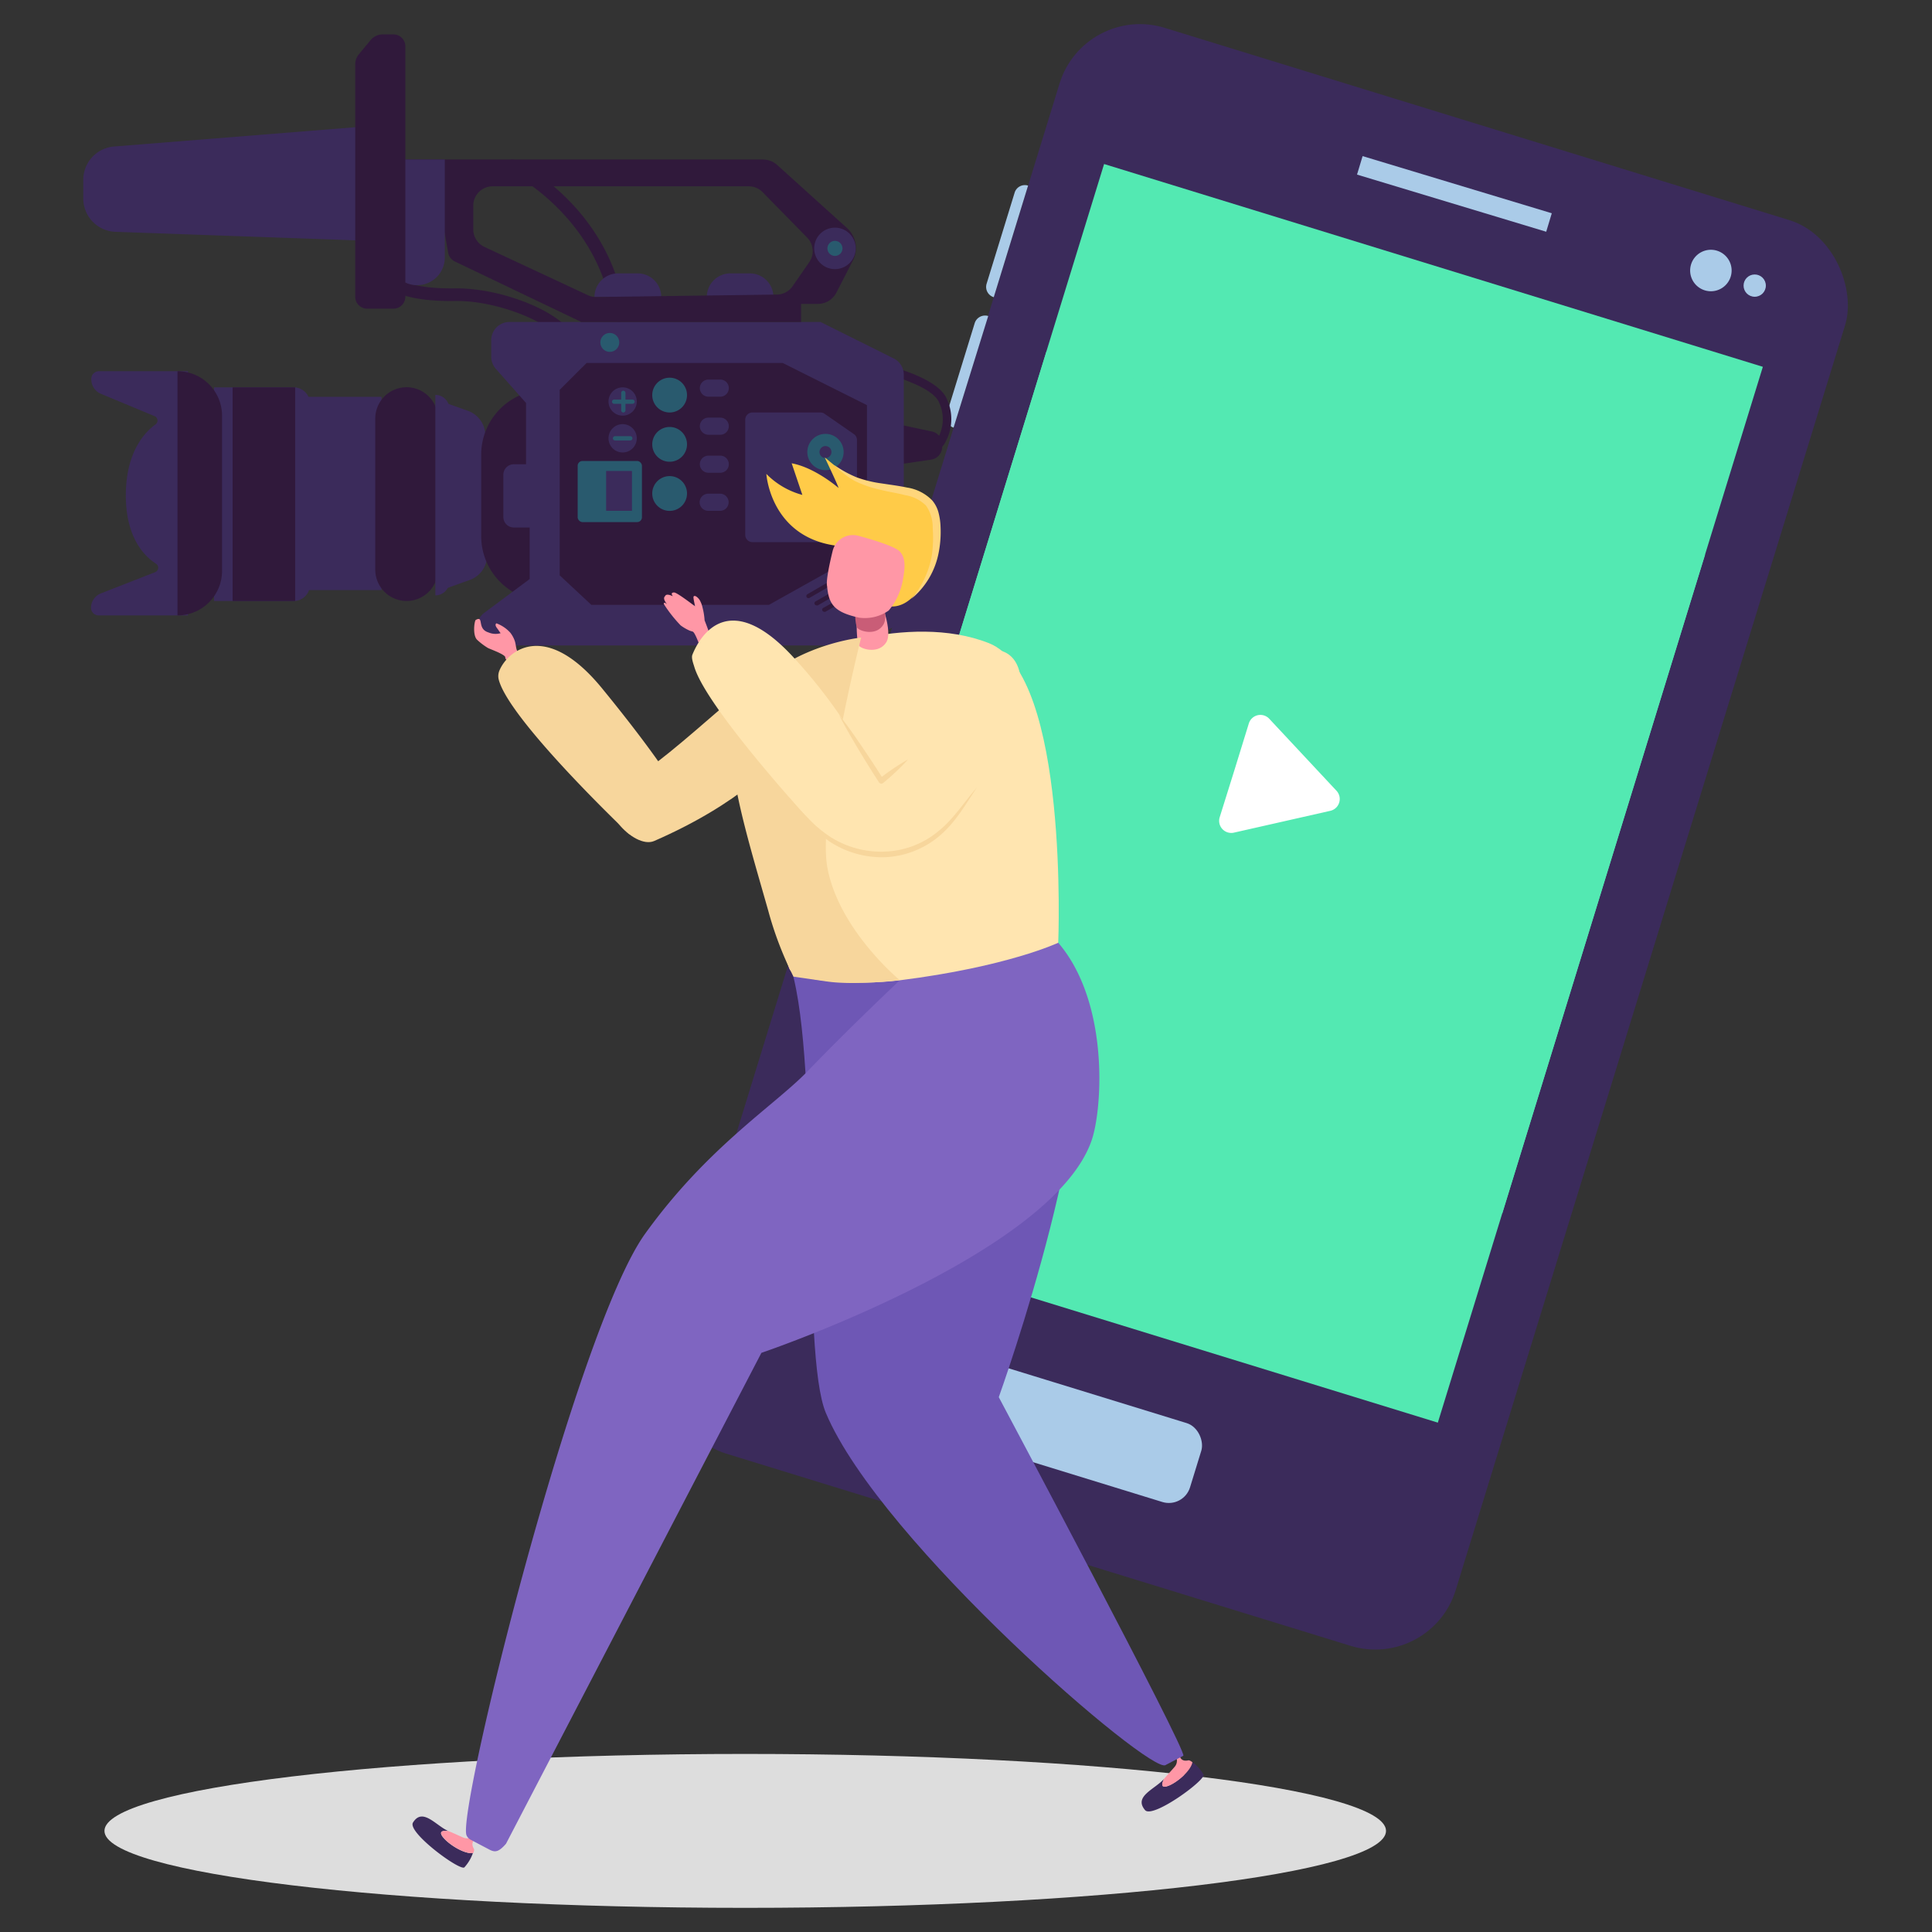 <svg id="Layer_1" data-name="Layer 1" xmlns="http://www.w3.org/2000/svg" viewBox="0 0 300 300"><rect x="0" y="0" width="300" height="300" fill="#333333" stroke="none"/><defs><style>.cls-1{fill:#3b2b5b;}.cls-2{fill:#53e9b2;}.cls-3{fill:#aacbe8;}.cls-4{fill:#fff;}.cls-5{fill:#ddd;}.cls-6{fill:#30193b;}.cls-7{fill:#295a6e;}.cls-8{fill:#ff97a6;}.cls-9{fill:#6e57b5;}.cls-10{fill:#7f65c1;}.cls-11{fill:#ffe5b0;}.cls-12{fill:#c95d77;}.cls-13{fill:#f7d69c;}.cls-14{fill:#ffcb48;}.cls-15{fill:#ffd67b;}</style></defs><rect class="cls-1" x="131.46" y="14.14" width="127.62" height="231.63" rx="13.07" transform="translate(46.89 -51.71) rotate(17.11)"/><rect class="cls-2" x="143.83" y="37.43" width="107.03" height="171.54" transform="translate(44.99 -52.62) rotate(17.11)"/><rect class="cls-3" x="209.44" y="29.44" width="30.6" height="2.99" transform="matrix(0.96, 0.29, -0.29, 0.96, 19.06, -64.76)"/><path class="cls-3" d="M154.31,46.15h0a1.67,1.67,0,0,1-1.11-2.09l4.35-14.14a1.66,1.66,0,0,1,2.09-1.1h0Z"/><path class="cls-3" d="M148.07,66.4h0A1.67,1.67,0,0,1,147,64.31l4.35-14.13a1.69,1.69,0,0,1,2.1-1.11h0Z"/><rect class="cls-3" x="150.22" y="216.38" width="36.23" height="12.82" rx="3.44" transform="translate(73.01 -39.67) rotate(17.11)"/><path class="cls-3" d="M268.75,42.93a3.22,3.22,0,1,1-2.13-4A3.22,3.22,0,0,1,268.75,42.93Z"/><circle class="cls-3" cx="272.47" cy="44.35" r="1.73"/><rect class="cls-2" x="144.35" y="68.01" width="107.03" height="107.03" transform="translate(44.52 -52.84) rotate(17.11)"/><path class="cls-4" d="M191.67,119.62l2.25-7.29a1.88,1.88,0,0,1,3.17-.72l5.23,5.6,5.22,5.59a1.88,1.88,0,0,1-1,3.11l-7.46,1.69-7.47,1.69a1.88,1.88,0,0,1-2.22-2.38Z"/><path class="cls-5" d="M16.22,284.3c0,6.6,44.55,11.95,99.5,11.95s99.5-5.35,99.5-11.95-44.55-11.95-99.5-11.95S16.22,277.7,16.22,284.3Z"/><path class="cls-6" d="M96.12,50a1,1,0,0,1-1-.86c-2.07-15.54-15.87-22.42-16-22.48a1,1,0,0,1-.46-1.32A1,1,0,0,1,80,24.87c.61.29,14.89,7.37,17.1,24A1,1,0,0,1,96.25,50Z"/><path class="cls-1" d="M102.63,46.12H92.31A3.67,3.67,0,0,1,96,42.45h3a3.67,3.67,0,0,1,3.68,3.67Z"/><path class="cls-1" d="M120.06,46.12H109.75a3.67,3.67,0,0,1,3.67-3.67h3a3.67,3.67,0,0,1,3.68,3.67Z"/><path class="cls-6" d="M87.9,53.17a1,1,0,0,1-.81-.43c-1.93-2.78-10-6.13-16.53-6-6.79.09-9.3-1.43-9.56-1.6a1,1,0,0,1,1.08-1.64c.06,0,2.31,1.36,8.45,1.28C77.39,44.65,86.2,48,88.7,51.63A1,1,0,0,1,88.45,53,1,1,0,0,1,87.9,53.17Z"/><path class="cls-1" d="M72.78,90.11l-3.61,1.3V62.55l3.31,1.18a4.09,4.09,0,0,1,2.88,3.67l.28,18.94A4.06,4.06,0,0,1,72.78,90.11Z"/><path class="cls-6" d="M84.79,93.32h0A10.07,10.07,0,0,1,74.72,83.26V70.6A10.07,10.07,0,0,1,84.79,60.53h0Z"/><path class="cls-6" d="M144.36,70.43a.65.65,0,0,1-.05-1.3,2.18,2.18,0,0,0,1.42-1.27,6.09,6.09,0,0,0,0-5.55c-1.36-2.59-8.58-4.47-11.25-5a.66.66,0,1,1,.25-1.29c1,.2,10.26,2.05,12.16,5.66a7.37,7.37,0,0,1,0,6.79,3.33,3.33,0,0,1-2.46,1.94Z"/><path class="cls-6" d="M140,66l4.69,1a2,2,0,0,1,1.61,2v.37a2,2,0,0,1-1.73,2l-4.25.63Z"/><path class="cls-1" d="M74.07,97.39h0a2.82,2.82,0,0,0,2.83,2.83h55a5.43,5.43,0,0,0,2.5-.61l4.41-2.28a2.83,2.83,0,0,0,1.53-2.51V58.19a2.82,2.82,0,0,0-1.56-2.53L127.42,50H79.1a2.82,2.82,0,0,0-2.82,2.82v2.57a2.83,2.83,0,0,0,.7,1.87l4.7,5.31v9.52H79.79a1.63,1.63,0,0,0-1.63,1.64v6.54a1.63,1.63,0,0,0,1.63,1.64h2.46v8l-7,5.21A2.82,2.82,0,0,0,74.07,97.39Z"/><polygon class="cls-6" points="86.91 60.53 91.09 56.36 121.53 56.36 134.62 62.91 134.62 85.41 119.4 93.92 91.82 93.92 86.91 89.34 86.91 60.53"/><path class="cls-1" d="M29.19,95.56H15.33a1.19,1.19,0,0,1-1.2-1.18v0a2.43,2.43,0,0,1,1.56-2.25l8.39-3.28a.74.74,0,0,0,.14-1.32c-1.87-1.2-4.88-4.25-4.67-11.28.19-6.21,2.93-9.13,4.56-10.32A.74.74,0,0,0,24,64.62l-8.31-3.46a2.43,2.43,0,0,1-1.51-2.23v-.11a1.19,1.19,0,0,1,1.2-1.18H29.19Z"/><rect class="cls-1" x="47.51" y="61.62" width="11.73" height="30.01"/><path class="cls-6" d="M63.15,93.32h0a4.87,4.87,0,0,1-4.88-4.87V65a4.87,4.87,0,0,1,4.88-4.87h0A4.87,4.87,0,0,1,68,65V88.45A4.87,4.87,0,0,1,63.15,93.32Z"/><path class="cls-1" d="M67.6,92.45h0V61.32h0a2.18,2.18,0,0,1,2.18,2.19V90.27A2.18,2.18,0,0,1,67.6,92.45Z"/><circle class="cls-7" cx="94.69" cy="53.17" r="1.47"/><path class="cls-7" d="M106.68,61.35a2.7,2.7,0,1,1-2.7-2.7A2.7,2.7,0,0,1,106.68,61.35Z"/><path class="cls-7" d="M106.68,69a2.7,2.7,0,1,1-2.7-2.7A2.7,2.7,0,0,1,106.68,69Z"/><path class="cls-7" d="M106.68,76.63a2.7,2.7,0,1,1-2.7-2.7A2.7,2.7,0,0,1,106.68,76.63Z"/><rect class="cls-7" x="89.7" y="71.58" width="9.98" height="9.49" rx="0.74"/><rect class="cls-1" x="94.12" y="73.13" width="4.01" height="6.19"/><path class="cls-1" d="M127.6,84.18H116.85a1.12,1.12,0,0,1-1.13-1.12V65.18a1.12,1.12,0,0,1,1.13-1.13H127.4a1.13,1.13,0,0,1,.64.2l4.54,3.15a1.1,1.1,0,0,1,.49.92V80.44a1.13,1.13,0,0,1-.54,1L128.18,84A1.06,1.06,0,0,1,127.6,84.18Z"/><circle class="cls-7" cx="128.18" cy="70.19" r="2.82"/><circle class="cls-1" cx="128.18" cy="70.19" r="0.93"/><circle class="cls-7" cx="128.18" cy="78.01" r="2.82"/><circle class="cls-1" cx="128.18" cy="78.01" r="0.93"/><path class="cls-1" d="M96.69,64.54h0a2.19,2.19,0,0,1-2.2-2.19h0a2.19,2.19,0,0,1,2.2-2.2h0a2.19,2.19,0,0,1,2.19,2.2h0A2.19,2.19,0,0,1,96.69,64.54Z"/><path class="cls-1" d="M96.69,70.26h0a2.2,2.2,0,0,1-2.2-2.2h0a2.2,2.2,0,0,1,2.2-2.2h0a2.2,2.2,0,0,1,2.19,2.2h0A2.2,2.2,0,0,1,96.69,70.26Z"/><path class="cls-7" d="M96.79,64.05a.33.33,0,0,1-.33-.33V61a.33.33,0,0,1,.66,0v2.7A.33.33,0,0,1,96.79,64.05Z"/><path class="cls-7" d="M98.22,62.7H95.36a.33.33,0,0,1-.33-.33.32.32,0,0,1,.33-.32h2.86a.32.32,0,0,1,.33.32A.33.33,0,0,1,98.22,62.7Z"/><path class="cls-7" d="M97.87,68.39H95.5a.33.33,0,0,1,0-.66h2.37a.33.33,0,0,1,0,.66Z"/><path class="cls-1" d="M111.81,61.6H110a1.34,1.34,0,0,1-1.33-1.33h0A1.33,1.33,0,0,1,110,58.94h1.84a1.32,1.32,0,0,1,1.33,1.33h0A1.33,1.33,0,0,1,111.81,61.6Z"/><path class="cls-1" d="M111.81,67.51H110a1.34,1.34,0,0,1-1.33-1.33h0A1.33,1.33,0,0,1,110,64.85h1.84a1.32,1.32,0,0,1,1.33,1.33h0A1.33,1.33,0,0,1,111.81,67.51Z"/><path class="cls-1" d="M111.81,73.41H110a1.33,1.33,0,0,1-1.33-1.33h0A1.34,1.34,0,0,1,110,70.75h1.84a1.33,1.33,0,0,1,1.33,1.33h0A1.32,1.32,0,0,1,111.81,73.41Z"/><path class="cls-1" d="M111.81,79.32H110A1.33,1.33,0,0,1,108.64,78h0A1.34,1.34,0,0,1,110,76.66h1.84A1.33,1.33,0,0,1,113.14,78h0A1.32,1.32,0,0,1,111.81,79.32Z"/><path class="cls-6" d="M125.54,92.88a.32.32,0,0,1-.29-.16.34.34,0,0,1,.12-.45l7.15-4.14a.33.33,0,0,1,.45.12.32.32,0,0,1-.12.44l-7.15,4.15A.32.32,0,0,1,125.54,92.88Z"/><path class="cls-6" d="M126.79,94a.33.33,0,0,1-.28-.16.33.33,0,0,1,.12-.45l5.64-3.22a.33.33,0,0,1,.45.12.34.34,0,0,1-.12.45L127,94A.29.29,0,0,1,126.79,94Z"/><path class="cls-6" d="M128,95a.32.32,0,0,1-.29-.17.32.32,0,0,1,.13-.44l4.71-2.62a.33.33,0,0,1,.44.12.33.33,0,0,1-.13.45L128.15,95A.28.28,0,0,1,128,95Z"/><path class="cls-6" d="M131.47,35.36,120.66,25.6a3.29,3.29,0,0,0-2.18-.83H62l-.5,11.29h7.53l.55,3.13a1.89,1.89,0,0,0,1,1.39L90.27,50h34.12V47.19H127a3.24,3.24,0,0,0,2.88-1.76l2.57-5A4.22,4.22,0,0,0,131.47,35.36Zm-5.81,5.35-2.6,3.75a3,3,0,0,1-2.41,1.28l-28.06.38a2.9,2.9,0,0,1-1.3-.28l-16.07-7.5a3,3,0,0,1-1.73-2.71v-3.7a3,3,0,0,1,3-3h39.79a3,3,0,0,1,2.13.9l6.94,7.08A3,3,0,0,1,125.66,40.71Z"/><path class="cls-1" d="M132.87,38.57a3.22,3.22,0,1,1-3.22-3.22A3.22,3.22,0,0,1,132.87,38.57Z"/><circle class="cls-7" cx="129.65" cy="38.57" r="1.17"/><path class="cls-1" d="M64.78,44.28h0A4.29,4.29,0,0,1,60.48,40V24.77h8.59V40A4.29,4.29,0,0,1,64.78,44.28Z"/><path class="cls-1" d="M56,19.69,17.71,22.75a5.2,5.2,0,0,0-4.78,5.17v2.89a5.19,5.19,0,0,0,5,5.19l38.61,1.37Z"/><path class="cls-1" d="M33.23,60.15H45.62a2.5,2.5,0,0,1,2.5,2.5V90.82a2.5,2.5,0,0,1-2.5,2.5H33.23a0,0,0,0,1,0,0V60.15a0,0,0,0,1,0,0Z"/><rect class="cls-6" x="36.12" y="60.15" width="9.71" height="33.17"/><path class="cls-6" d="M27.56,95.56h0V57.64h0a6.92,6.92,0,0,1,6.92,6.93V88.63A6.92,6.92,0,0,1,27.56,95.56Z"/><path class="cls-6" d="M61.09,47.93H57a1.85,1.85,0,0,1-1.84-1.84V10a2.47,2.47,0,0,1,.57-1.58l1.8-2.17a2.45,2.45,0,0,1,1.91-.91h1.65a1.85,1.85,0,0,1,1.85,1.85V46.09A1.85,1.85,0,0,1,61.09,47.93Z"/><path class="cls-1" d="M177.81,281.08c-1.84-2.16,1.55-3.25,2.94-4.86-.31.65-.52,1.44.43,1.16,1.4-.41,3.75-2.42,4-3.76a6.54,6.54,0,0,1,1.7,1.92C187.35,276.33,179,282.44,177.81,281.08Z"/><path class="cls-8" d="M181.18,277.38c-1,.28-.74-.51-.43-1.16.86-1,1.61-1.79,1.75-2a1.46,1.46,0,0,0,.22-1.13l.47-.45s.12,1,1.36.7c.2,0,.41.16.61.29C184.93,275,182.58,277,181.18,277.38Z"/><path class="cls-1" d="M64.13,283c1.5-2.4,3.56.5,5.52,1.34-.71-.1-1.53-.07-1,.76.81,1.2,3.43,2.84,4.78,2.65a6.5,6.5,0,0,1-1.31,2.2C71.54,290.65,63.18,284.52,64.13,283Z"/><path class="cls-8" d="M68.68,285.1c-.56-.83.26-.86,1-.76,1.21.51,2.2,1,2.44,1.06a1.52,1.52,0,0,0,1.15-.14l.57.31s-.88.41-.26,1.51c.11.18,0,.44-.09.67C72.11,287.94,69.49,286.3,68.68,285.1Z"/><path class="cls-9" d="M165.55,155.56c7.25,12.1-10.46,61.39-10.46,61.39s29.19,54.79,28.66,55.68L181,274.07c-2.13,1.71-44.29-34.53-52.76-54.67-3.93-9.35-.84-53.49-5.38-69C120.57,142.44,150.84,131,165.55,155.56Z"/><path class="cls-10" d="M169.51,177.07c-6.09,17.71-51.28,33-51.28,33L78.57,286.3c-1.2,1.37-1.75,1.35-2.66.86l-2.85-1.5a1.41,1.41,0,0,1-.62-.68c-1.51-3.67,17-78.37,27.68-93.33,9.73-13.56,20.17-20,25.28-25.31,10.16-10.53,22.22-21.52,24.11-23.2,3.67.26,3.54-3.47,8-1.67C172.68,147.61,171.6,171,169.51,177.07Z"/><path class="cls-11" d="M153.56,99.87c-12.68-5-29.37,2-30.64,2.75-7.39,4.14-8.39,15.78-7.71,18.4,3.23,12.45,3.93,20,7.35,29.37.7,1.94,10.16,2.71,17.16,1.83,16.72-2.1,24.6-5.83,24.6-5.83S166.05,104.83,153.56,99.87Z"/><path class="cls-8" d="M133.09,93.59s-.33,6.21.39,6.78,3.09,1.07,4.15-.65-1-6.73-1-6.73Z"/><path class="cls-12" d="M132.77,90.81s-.27,6.2.42,6.77,3,1.09,4-.62-1.05-6.72-1.05-6.72Z"/><path class="cls-13" d="M123.14,102.89c7.88.35,4.09,16.51-21.56,27.7-3.16,1.38-9.64-5.73-5.57-8.11C106.57,116.31,118.11,102.67,123.14,102.89Z"/><path class="cls-8" d="M75.84,98.2a2.83,2.83,0,0,0,1.9.12c-.15-.18-.28-.39-.41-.58s-.6-.68-.25-.95a5.4,5.4,0,0,1,2.17,1.47,4.4,4.4,0,0,1,.69,1.28c.14.43.16.88.28,1.31a3.35,3.35,0,0,1,.26,1.1c-.14.29-.74.42-1,.5s-.61.21-.84,0-.14-.32-.21-.48c0,0,0,0,0,0-.33-.48-2.42-1.21-2.66-1.35a10,10,0,0,1-1.67-1.26c-.76-.71-.43-3-.22-3.1C75.21,95.54,74,97.64,75.84,98.2Z"/><path class="cls-8" d="M103.07,93.78a21.19,21.19,0,0,0,2.62,3.33,7.19,7.19,0,0,0,1.46.84h0l.4.12c.35.1.93,1.8,1,1.87s.73-.16.92-.31c.41-.32.75-.66.68-1.2,0-.21-.66-1.9-.74-2.1a10.69,10.69,0,0,0-.35-2.11,3.63,3.63,0,0,0-.28-.78,1.82,1.82,0,0,0-.71-.84c-.14-.06-.32-.12-.38.07s.24,1.44.24,1.47S105.16,92,104.68,92s-.43.27-.2.58c-.49-.22-1.06-.4-1.21,0l0,0c-.36.29,0,.87.3,1.23C103.46,93.74,103.08,93.38,103.07,93.78Z"/><path class="cls-13" d="M133.72,99s-6.85,27.1-5.24,35.75c1.8,9.66,11.24,17.45,11.24,17.45s-7,.84-11.33.2l-5.18-.75a54.34,54.34,0,0,1-3.94-10.32c-3.43-12.08-7.52-25-4.84-30.37C119.72,100.42,133.72,99,133.72,99Z"/><path class="cls-11" d="M154.68,100.91c7.22.77,5.24,16.68-14.36,31.23-2.12,1.57-7.34,1.52-10.71-.72-1.46-1-5-5.59-5-5.59s5.22-.53,8.17-3C140.46,116.31,151,100.51,154.68,100.91Z"/><path class="cls-11" d="M127.13,128.93s-17.33-18.7-19.32-25.39c-.15-.51-.5-1.39-.29-1.89,1.38-3.42,6-10.27,15.89.64a79.75,79.75,0,0,1,15.29,24.28S133.38,124.12,127.13,128.93Z"/><path class="cls-13" d="M151.68,122.29c-2,2.3-3.65,4.94-6,6.8a13.73,13.73,0,0,1-8.15,3.14,14.67,14.67,0,0,1-8.47-2.2,18.52,18.52,0,0,1-3.46-2.87,44.74,44.74,0,0,1-3.08-3.37,25.27,25.27,0,0,0,6.17,6.8,14.8,14.8,0,0,0,8.89,2.51,14,14,0,0,0,8.53-3.5C148.48,127.53,150,124.8,151.68,122.29Z"/><path class="cls-13" d="M130.28,111c.93,1.82,1.95,3.57,3,5.33s2.12,3.47,3.22,5.17h0a.43.43,0,0,0,.59.12l0,0a36.94,36.94,0,0,0,3.92-3.7,36.4,36.4,0,0,0-4.46,3l.63.11q-1.62-2.58-3.34-5.1C132.7,114.25,131.54,112.58,130.28,111Z"/><path class="cls-13" d="M97.7,129.52s-18.64-17.68-20.26-24a2.26,2.26,0,0,1,.13-1.45c1.37-3.18,7.25-7.77,15.92,2.82,9.81,12,12,16.42,12,16.42S105.29,124.79,97.7,129.52Z"/><path class="cls-14" d="M124.59,76.85l-1.66-4.91c3.66.67,7.28,3.83,7.28,3.83-.1-.46-2.13-4.71-2.13-4.71.25.08,2.91,2.7,5.67,3.76a27.83,27.83,0,0,0,6.58,1.32,5.38,5.38,0,0,1,4.85,4.39,13.09,13.09,0,0,1-.91,8.18.3.3,0,0,1-.09.31,1.2,1.2,0,0,1-.12.11c-.1.2-.23.38-.34.57l0,0c0,.25-2.14,4.92-5.7,4.44-1.11-.15-.91-1.66-.31-3.33-2.35-.66-4.61-2.44-6.6-4.23a4.53,4.53,0,0,1-1.52-1.88C119.59,83.19,119,73.59,119,73.59A12.33,12.33,0,0,0,124.59,76.85Z"/><path class="cls-8" d="M128.43,91c-.19-.74.34-3.31.86-5.44a3.24,3.24,0,0,1,4-2.36c2.72.73,5.7,1.7,6.4,2.41,1.11,1.13.75,3,.52,4.38A10.21,10.21,0,0,1,138,94.8a6.42,6.42,0,0,1-4.65,1.1C129.55,95.05,128.68,93.85,128.43,91Z"/><path class="cls-15" d="M141.5,93A12.24,12.24,0,0,0,145.72,86a16.67,16.67,0,0,0,.33-4.16,9.91,9.91,0,0,0-.29-2.13,4.83,4.83,0,0,0-1-2,6.87,6.87,0,0,0-3.9-2c-1.38-.29-2.71-.45-4-.65a18.27,18.27,0,0,1-3.84-.94,17.67,17.67,0,0,1-3.5-1.93,14.33,14.33,0,0,0,3.24,2.51,17.72,17.72,0,0,0,3.91,1.34c1.32.35,2.68.52,3.93.86a5.82,5.82,0,0,1,3.2,1.62A5.88,5.88,0,0,1,144.83,82a19.63,19.63,0,0,1-.09,3.91,13.54,13.54,0,0,1-1.11,3.76A12.7,12.7,0,0,1,141.5,93Z"/></svg>